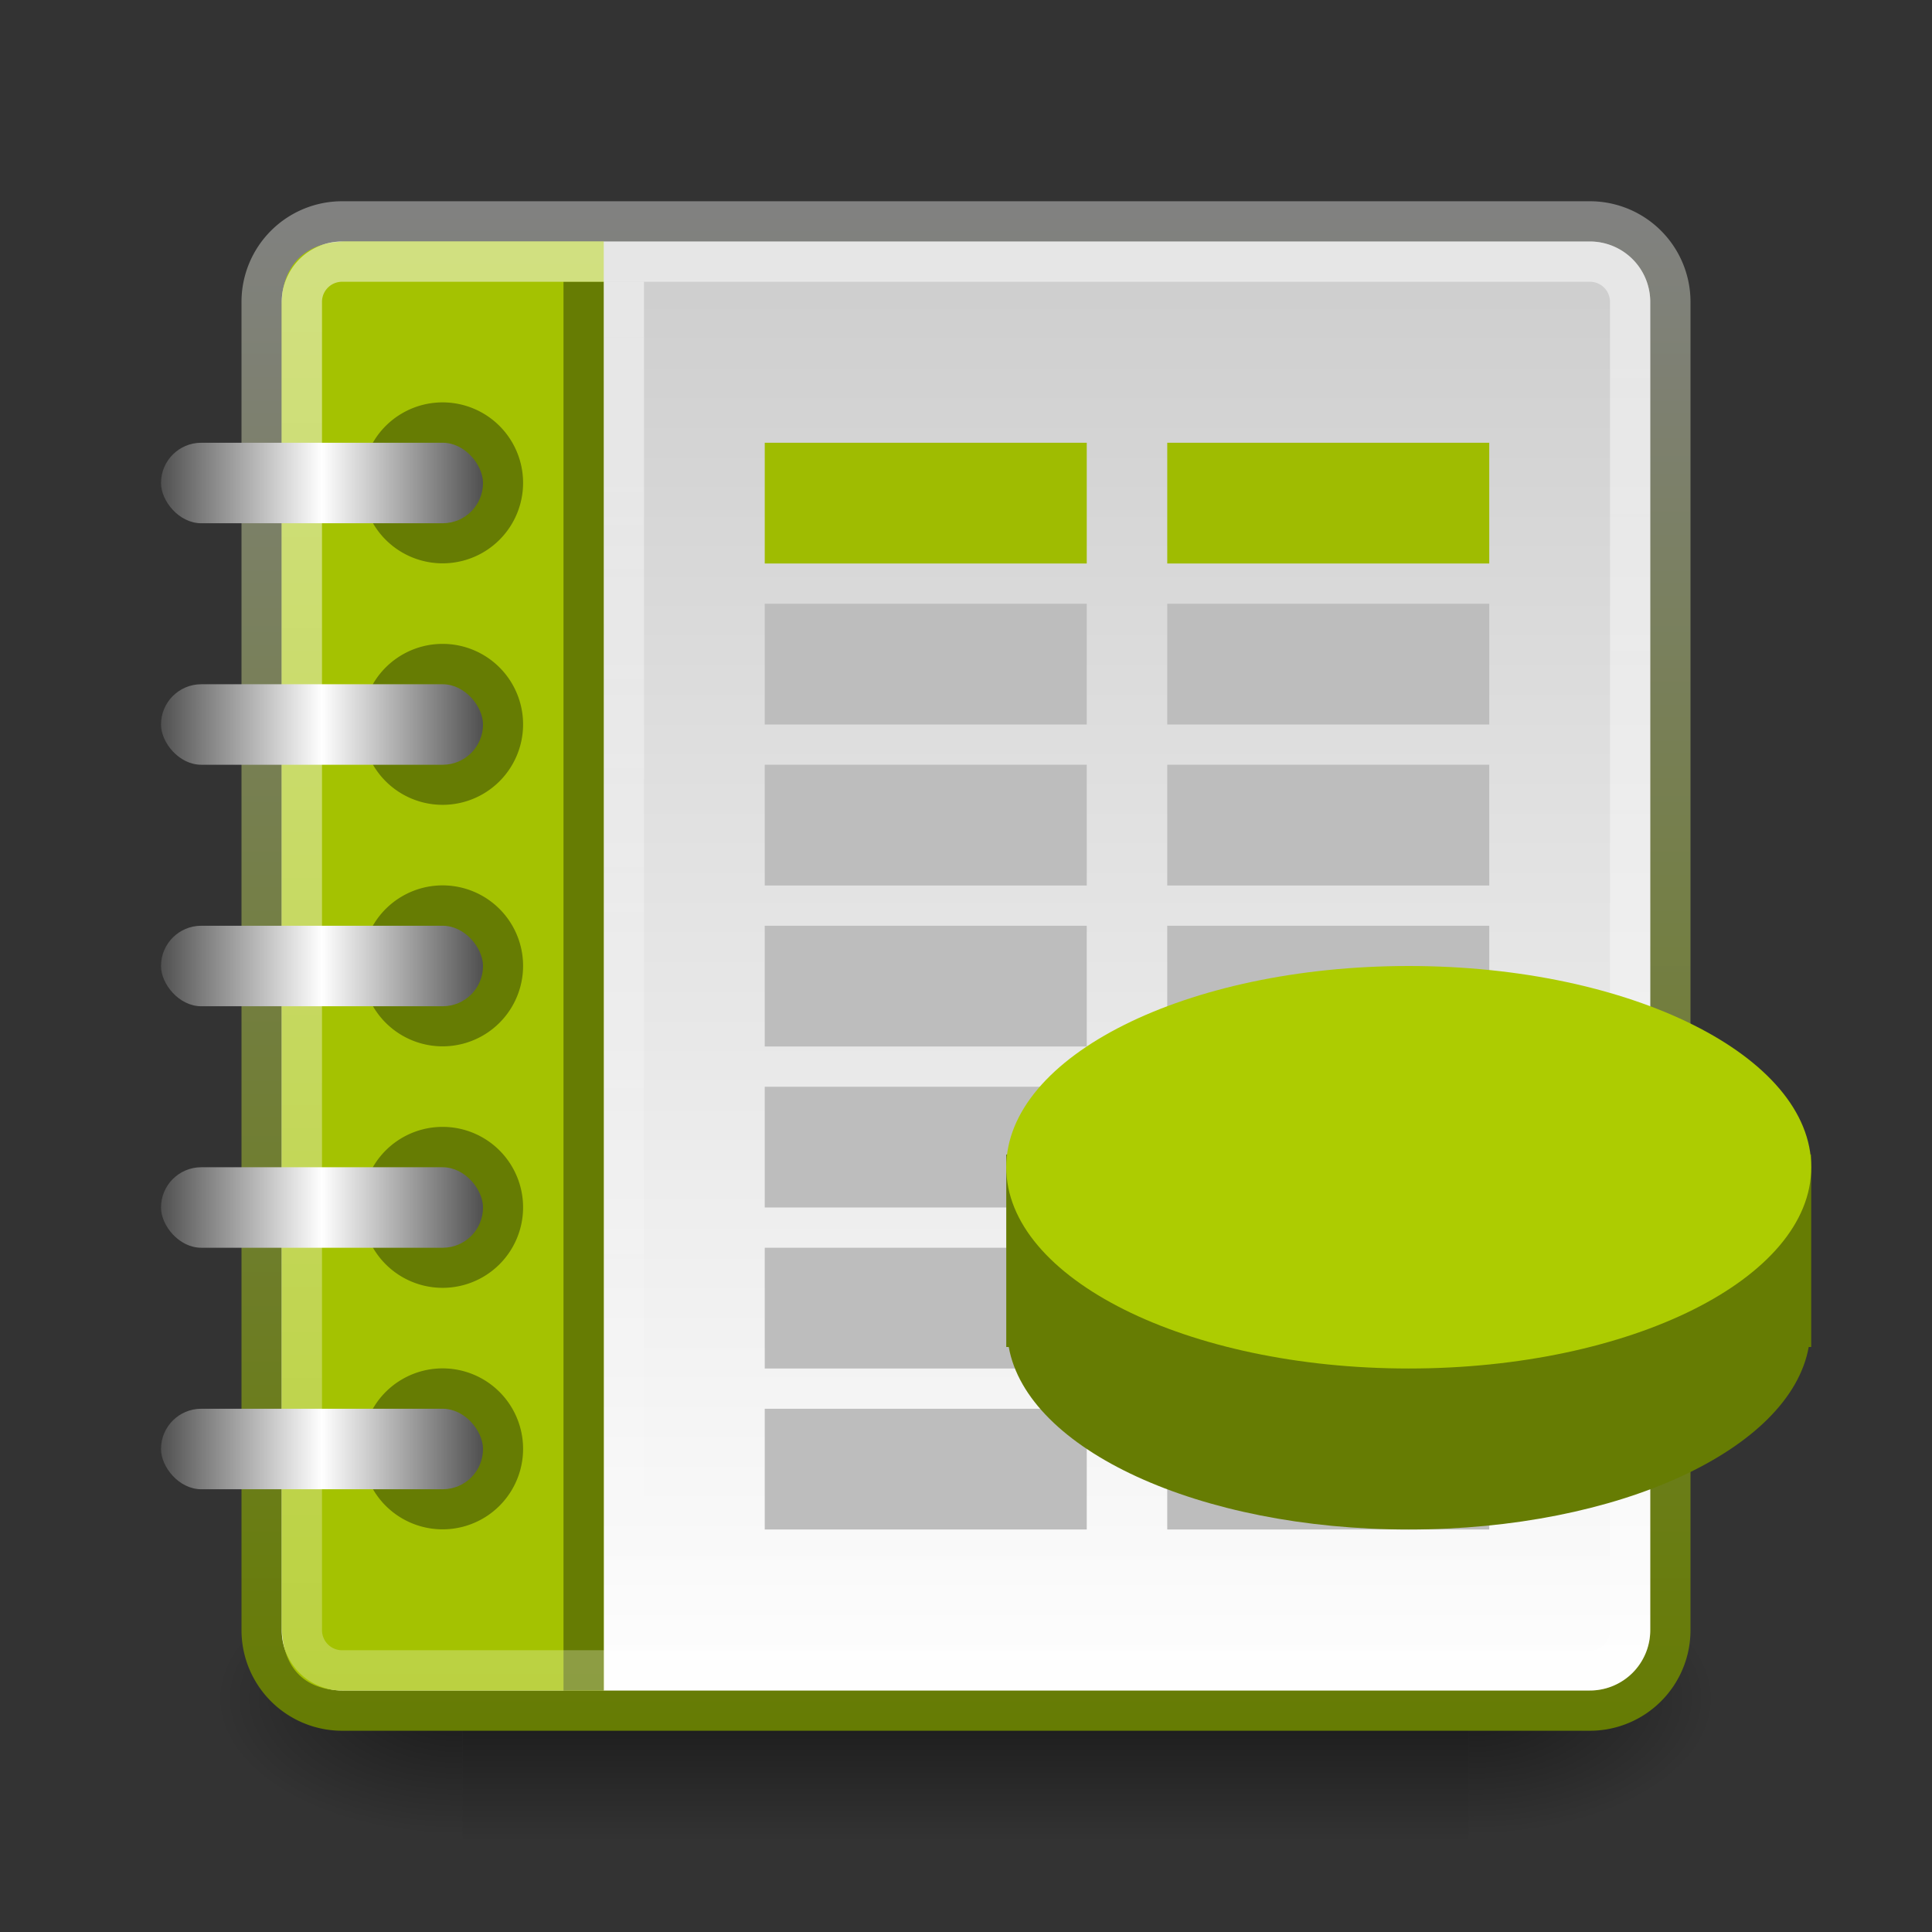 <?xml version="1.0" encoding="UTF-8" standalone="no"?>
<svg
   xmlns:dc="http://purl.org/dc/elements/1.1/"
   xmlns:cc="http://creativecommons.org/ns#"
   xmlns:rdf="http://www.w3.org/1999/02/22-rdf-syntax-ns#"
   xmlns:svg="http://www.w3.org/2000/svg"
   xmlns="http://www.w3.org/2000/svg"
   xmlns:xlink="http://www.w3.org/1999/xlink"
   xmlns:sodipodi="http://sodipodi.sourceforge.net/DTD/sodipodi-0.dtd"
   xmlns:inkscape="http://www.inkscape.org/namespaces/inkscape"
   viewBox="0 0 48 48"
   id="svg2"
   version="1.1"
   inkscape:version="0.48.3.1 r9886"
   width="100%"
   height="100%"
   sodipodi:docname="libreoffice-oasis-spreadsheet-template.svg">
  <rect x="0" y="0" width="48" height="48" fill="#333333" stroke="none"/>
  <sodipodi:namedview
     pagecolor="#ffffff"
     bordercolor="#666666"
     borderopacity="1"
     objecttolerance="10"
     gridtolerance="10"
     guidetolerance="10"
     inkscape:pageopacity="0"
     inkscape:pageshadow="2"
     inkscape:window-width="1280"
     inkscape:window-height="976"
     id="namedview92"
     showgrid="true"
     inkscape:zoom="11.313708"
     inkscape:cx="42.593854"
     inkscape:cy="23.262378"
     inkscape:window-x="0"
     inkscape:window-y="24"
     inkscape:window-maximized="1"
     inkscape:current-layer="svg2">
    <inkscape:grid
       type="xygrid"
       id="grid3193" />
  </sodipodi:namedview>
  <defs
     id="defs4">
    <linearGradient
       id="linearGradient5060">
      <stop
         offset="0"
         id="stop7" />
      <stop
         offset="1"
         stop-opacity="0"
         id="stop9" />
    </linearGradient>
    <linearGradient
       gradientUnits="userSpaceOnUse"
       id="linearGradient3127"
       x2="0"
       y1="38.719"
       y2="45.762">
      <stop
         offset="0"
         stop-opacity="0"
         id="stop12" />
      <stop
         offset=".5"
         id="stop14" />
      <stop
         offset="1"
         stop-opacity="0"
         id="stop16" />
    </linearGradient>
    <radialGradient
       cx="605.714"
       cy="486.648"
       gradientTransform="matrix(.062,0,0,.029,1.637,28.086)"
       gradientUnits="userSpaceOnUse"
       id="radialGradient3129"
       r="117.143"
       xlink:href="#linearGradient5060" />
    <radialGradient
       cx="605.714"
       cy="486.648"
       gradientTransform="matrix(-.062,0,0,.029,46.532,28.086)"
       gradientUnits="userSpaceOnUse"
       id="radialGradient3131"
       r="117.143"
       xlink:href="#linearGradient5060" />
    <linearGradient
       y1="-23"
       y2="-23"
       x2="42"
       x1="6"
       id="linearGradient998-9"
       gradientUnits="userSpaceOnUse">
      <stop
         id="stop24-5"
         stop-color="#fff"
         offset="0" />
      <stop
         style="stop-color:#ffffff;stop-opacity:0.5"
         id="stop26-5"
         stop-opacity="0"
         stop-color="#fff"
         offset="1" />
    </linearGradient>
    <linearGradient
       x2="-5.843"
       x1="-42.696"
       id="linearGradient3157-5-8"
       gradientUnits="userSpaceOnUse">
      <stop
         id="stop19-8"
         stop-color="#fff"
         offset="0" />
      <stop
         id="stop21-0"
         stop-color="#cdcdcd"
         offset="1" />
    </linearGradient>
    <linearGradient
       id="linearGradient3853">
      <stop
         style="stop-color:#ffffff;stop-opacity:1;"
         offset="0"
         id="stop3855" />
      <stop
         style="stop-color:#ffffff;stop-opacity:0;"
         offset="1"
         id="stop3857" />
    </linearGradient>
    <linearGradient
       id="linearGradient3916">
      <stop
         id="stop3918"
         offset="0"
         style="stop-color:#505050;stop-opacity:1;" />
      <stop
         style="stop-color:#ffffff;stop-opacity:1;"
         offset="0.5"
         id="stop3924" />
      <stop
         id="stop3920"
         offset="1"
         style="stop-color:#505050;stop-opacity:1;" />
    </linearGradient>
    <linearGradient
       id="linearGradient3866">
      <stop
         id="stop3868"
         offset="0"
         style="stop-color:#818181;stop-opacity:1;" />
      <stop
         id="stop3870"
         offset="1"
         style="stop-color:#667c03;stop-opacity:1;" />
    </linearGradient>
    <linearGradient
       inkscape:collect="always"
       xlink:href="#linearGradient998-9"
       id="linearGradient3499"
       gradientUnits="userSpaceOnUse"
       gradientTransform="matrix(0,1,-1,0,0,-3.5e-7)"
       x1="6"
       y1="-23"
       x2="42"
       y2="-23" />
    <linearGradient
       inkscape:collect="always"
       xlink:href="#linearGradient3853"
       id="linearGradient3502"
       gradientUnits="userSpaceOnUse"
       gradientTransform="translate(2,-3.5e-7)"
       x1="13"
       y1="7"
       x2="13"
       y2="42" />
    <linearGradient
       inkscape:collect="always"
       xlink:href="#linearGradient3157-5-8"
       id="linearGradient3507"
       gradientUnits="userSpaceOnUse"
       gradientTransform="matrix(0,-1,-1,0,0,-3.5e-7)"
       x1="-42.696"
       x2="-5.843" />
    <linearGradient
       inkscape:collect="always"
       xlink:href="#linearGradient3866"
       id="linearGradient3509"
       gradientUnits="userSpaceOnUse"
       gradientTransform="matrix(0,-1,-1,0,0,-3.5e-7)"
       x1="-5"
       y1="-21"
       x2="-43"
       y2="-21" />
    <linearGradient
       inkscape:collect="always"
       xlink:href="#linearGradient3916"
       id="linearGradient3514"
       gradientUnits="userSpaceOnUse"
       gradientTransform="matrix(1.333,0,0,2,-1.333,17)"
       x1="4"
       y1="9.5"
       x2="10"
       y2="9.5" />
    <linearGradient
       inkscape:collect="always"
       xlink:href="#linearGradient3916"
       id="linearGradient3520"
       gradientUnits="userSpaceOnUse"
       gradientTransform="matrix(1.333,0,0,2,-1.333,11)"
       x1="4"
       y1="9.5"
       x2="10"
       y2="9.5" />
    <linearGradient
       inkscape:collect="always"
       xlink:href="#linearGradient3916"
       id="linearGradient3526"
       gradientUnits="userSpaceOnUse"
       gradientTransform="matrix(1.333,0,0,2,-1.333,5)"
       x1="4"
       y1="9.5"
       x2="10"
       y2="9.5" />
    <linearGradient
       inkscape:collect="always"
       xlink:href="#linearGradient3916"
       id="linearGradient3532"
       gradientUnits="userSpaceOnUse"
       gradientTransform="matrix(1.333,0,0,2,-1.333,-1)"
       x1="4"
       y1="9.5"
       x2="10"
       y2="9.5" />
    <linearGradient
       inkscape:collect="always"
       xlink:href="#linearGradient3916"
       id="linearGradient3538"
       gradientUnits="userSpaceOnUse"
       gradientTransform="matrix(1.333,0,0,2,-1.333,-7)"
       x1="4"
       y1="9.5"
       x2="10"
       y2="9.5" />
  </defs>
  <g
     transform="matrix(.833,0,0,1,3.928,0)"
     id="g30">
    <path
       d="m9.081,38.719h30.006v7.043h-30.006z"
       id="path32"
       fill="url(#linearGradient3127)"
       opacity=".5" />
    <path
       d="m39.087,38.719v7.043c3.2.013 7.736-1.578 7.736-3.522s-3.571-3.521-7.736-3.521z"
       id="path34"
       fill="url(#radialGradient3129)"
       opacity=".5" />
    <path
       d="m9.081,38.719v7.043c-3.2.013-7.736-1.578-7.736-3.522s3.571-3.521 7.736-3.521z"
       id="path36"
       fill="url(#radialGradient3131)"
       opacity=".5" />
  </g>
  <path
     inkscape:connector-curvature="0"
     d="m 41.5,40.5 0,-33 a 2,2 0 0 0 -2,-2 l -31,0 a 2,2 0 0 0 -2,2 L 6.5,40.5 a 2,2 0 0 0 2,2 l 31,0 a 2,2 0 0 0 2,-2"
     id="path48-8"
     style="fill:url(#linearGradient3507);stroke:url(#linearGradient3509);stroke-linecap:round;stroke-linejoin:round" />
  <path
     id="path3034"
     d="m 15,6 -6.382,0 C 7.514,6 7,6.659 7,7.573 L 7,40.369 C 7,41.388 7.521,42 8.538,42 L 15,42"
     style="color:#000000;fill:#a4c201;fill-opacity:1;fill-rule:nonzero;stroke:none;stroke-width:1;marker:none;visibility:visible;display:inline;overflow:visible;enable-background:accumulate"
     inkscape:connector-curvature="0"
     sodipodi:nodetypes="cssssc" />
  <path
     style="color:#000000;fill:#667c03;fill-opacity:1;fill-rule:nonzero;stroke:none;stroke-width:1;marker:none;visibility:visible;display:inline;overflow:visible;enable-background:accumulate"
     d="m 14,7 1,0 L 15,42 14,42 z"
     id="rect3859"
     inkscape:connector-curvature="0" />
  <path
     style="opacity:0.5;color:#000000;fill:url(#linearGradient3502);fill-opacity:1;fill-rule:nonzero;stroke:none;stroke-width:1;marker:none;visibility:visible;display:inline;overflow:visible;enable-background:accumulate"
     d="m 15,7 1,0 L 16,42 15,42 z"
     id="rect3843"
     inkscape:connector-curvature="0" />
  <path
     inkscape:connector-curvature="0"
     d="M 40.5,7.5 40.5,40.5 a 1,1 0 0 1 -1,1 l -31,0 a 1,1 0 0 1 -1,-1 l 0,-33 a 1,1 0 0 1 1,-1 l 31,0 a 1,1 0 0 1 1,1"
     id="path62-6"
     style="opacity:0.5;fill:none;stroke:url(#linearGradient3499);stroke-linecap:round;stroke-linejoin:round" />
  <path
     sodipodi:type="arc"
     style="color:#000000;fill:#667c03;fill-opacity:1;fill-rule:nonzero;stroke:none;stroke-width:0.75;marker:none;visibility:visible;display:inline;overflow:visible;enable-background:accumulate"
     id="path3914"
     sodipodi:cx="10.5"
     sodipodi:cy="9.5"
     sodipodi:rx="1.5"
     sodipodi:ry="1.5"
     d="m 12,9.5 a 1.5,1.5 0 1 1 -3,0 1.5,1.5 0 1 1 3,0 z"
     transform="matrix(1.333,0,0,1.333,-3,-0.667)" />
  <rect
     style="color:#000000;fill:url(#linearGradient3538);fill-opacity:1;fill-rule:nonzero;stroke:none;stroke-width:1;marker:none;visibility:visible;display:inline;overflow:visible;enable-background:accumulate"
     id="rect3908"
     width="8"
     height="2"
     x="4"
     y="11"
     ry="1"
     rx="1" />
  <path
     transform="matrix(1.333,0,0,1.333,-3,5.333)"
     d="m 12,9.5 a 1.5,1.5 0 1 1 -3,0 1.5,1.5 0 1 1 3,0 z"
     sodipodi:ry="1.5"
     sodipodi:rx="1.5"
     sodipodi:cy="9.5"
     sodipodi:cx="10.5"
     id="path3841"
     style="color:#000000;fill:#667c03;fill-opacity:1;fill-rule:nonzero;stroke:none;stroke-width:0.75;marker:none;visibility:visible;display:inline;overflow:visible;enable-background:accumulate"
     sodipodi:type="arc" />
  <rect
     ry="1"
     y="17"
     x="4"
     height="2"
     width="8"
     id="rect3844"
     style="color:#000000;fill:url(#linearGradient3532);fill-opacity:1;fill-rule:nonzero;stroke:none;stroke-width:1;marker:none;visibility:visible;display:inline;overflow:visible;enable-background:accumulate"
     rx="1" />
  <path
     transform="matrix(1.333,0,0,1.333,-3,11.333)"
     d="m 12,9.5 a 1.5,1.5 0 1 1 -3,0 1.5,1.5 0 1 1 3,0 z"
     sodipodi:ry="1.5"
     sodipodi:rx="1.5"
     sodipodi:cy="9.5"
     sodipodi:cx="10.5"
     id="path3848"
     style="color:#000000;fill:#667c03;fill-opacity:1;fill-rule:nonzero;stroke:none;stroke-width:0.75;marker:none;visibility:visible;display:inline;overflow:visible;enable-background:accumulate"
     sodipodi:type="arc" />
  <rect
     ry="1"
     y="23"
     x="4"
     height="2"
     width="8"
     id="rect3850"
     style="color:#000000;fill:url(#linearGradient3526);fill-opacity:1;fill-rule:nonzero;stroke:none;stroke-width:1;marker:none;visibility:visible;display:inline;overflow:visible;enable-background:accumulate"
     rx="1" />
  <path
     sodipodi:type="arc"
     style="color:#000000;fill:#667c03;fill-opacity:1;fill-rule:nonzero;stroke:none;stroke-width:0.75;marker:none;visibility:visible;display:inline;overflow:visible;enable-background:accumulate"
     id="path3852"
     sodipodi:cx="10.5"
     sodipodi:cy="9.5"
     sodipodi:rx="1.5"
     sodipodi:ry="1.5"
     d="m 12,9.5 a 1.5,1.5 0 1 1 -3,0 1.5,1.5 0 1 1 3,0 z"
     transform="matrix(1.333,0,0,1.333,-3,17.333)" />
  <rect
     style="color:#000000;fill:url(#linearGradient3520);fill-opacity:1;fill-rule:nonzero;stroke:none;stroke-width:1;marker:none;visibility:visible;display:inline;overflow:visible;enable-background:accumulate"
     id="rect3854"
     width="8"
     height="2"
     x="4"
     y="29"
     ry="1"
     rx="1" />
  <path
     transform="matrix(1.333,0,0,1.333,-3,23.333)"
     d="m 12,9.5 a 1.5,1.5 0 1 1 -3,0 1.5,1.5 0 1 1 3,0 z"
     sodipodi:ry="1.5"
     sodipodi:rx="1.5"
     sodipodi:cy="9.5"
     sodipodi:cx="10.5"
     id="path3860"
     style="color:#000000;fill:#667c03;fill-opacity:1;fill-rule:nonzero;stroke:none;stroke-width:0.75;marker:none;visibility:visible;display:inline;overflow:visible;enable-background:accumulate"
     sodipodi:type="arc" />
  <rect
     ry="1"
     y="35"
     x="4"
     height="2"
     width="8"
     id="rect3862"
     style="color:#000000;fill:url(#linearGradient3514);fill-opacity:1;fill-rule:nonzero;stroke:none;stroke-width:1;marker:none;visibility:visible;display:inline;overflow:visible;enable-background:accumulate"
     rx="1" />
  <path
     d="m 19,11 h 8 v 3 h -8 z"
     id="path44"
     inkscape:connector-curvature="0"
     style="fill:#9fbc01;fill-opacity:1" />
  <path
     d="m29,11h8v3h-8z"
     fill="#009fe9"
     id="path46"
     style="color:#000000;fill:#9fbc01;fill-opacity:1;fill-rule:nonzero;stroke-width:1;stroke-linecap:butt;stroke-linejoin:miter;stroke-miterlimit:4;stroke-opacity:1;stroke-dasharray:none;stroke-dashoffset:0;marker:none;visibility:visible;display:inline;overflow:visible;enable-background:accumulate" />
  <path
     d="m 19,15 h 8 v 3 h -8 z"
     id="path50"
     inkscape:connector-curvature="0"
     style="fill:#bdbdbd" />
  <path
     d="m29,15h8v3h-8z"
     fill="#bdbdbd"
     id="path52" />
  <path
     d="m 19,19 h 8 v 3 h -8 z"
     id="path56"
     inkscape:connector-curvature="0"
     style="fill:#bdbdbd" />
  <path
     d="m29,19h8v3h-8z"
     fill="#bdbdbd"
     id="path58" />
  <path
     d="m 19,23 h 8 v 3 h -8 z"
     id="path62"
     inkscape:connector-curvature="0"
     style="fill:#bdbdbd" />
  <path
     d="m29,23h8v3h-8z"
     fill="#bdbdbd"
     id="path64" />
  <path
     d="m 19,27 h 8 v 3 h -8 z"
     id="path68"
     inkscape:connector-curvature="0"
     style="fill:#bdbdbd" />
  <path
     d="m29,27h8v3h-8z"
     fill="#bdbdbd"
     id="path70" />
  <path
     d="m 19,31 h 8 v 3 h -8 z"
     id="path74"
     inkscape:connector-curvature="0"
     style="fill:#bdbdbd" />
  <path
     d="m29,31h8v3h-8z"
     fill="#bdbdbd"
     id="path76" />
  <path
     d="m 19,35 h 8 v 3 h -8 z"
     id="path80"
     inkscape:connector-curvature="0"
     style="fill:#bdbdbd" />
  <path
     d="m29,35h8v3h-8z"
     fill="#bdbdbd"
     id="path82" />
  <path
     style="fill:#667c03;fill-opacity:1"
     d="m 35,28 c -1.818,0 -3.531,0.26 -5,0.683 L 25,28.683 25,33 l 0,0.466 0.062,0 C 25.52,36.012 29.782,38 35,38 c 5.218,0 9.48,-1.988 9.937,-4.534 l 0.062,0 0,-0.466 0,-4.317 -5,0 C 38.531,28.26 36.818,28 35,28 z"
     id="path86"
     inkscape:connector-curvature="0" />
  <path
     style="color:#000000;fill:#adcc01;fill-opacity:1;fill-rule:nonzero;stroke-width:1;stroke-linecap:butt;stroke-linejoin:miter;stroke-miterlimit:4;stroke-opacity:1;stroke-dasharray:none;stroke-dashoffset:0;marker:none;visibility:visible;display:inline;overflow:visible;enable-background:accumulate"
     inkscape:connector-curvature="0"
     id="path90"
     d="m 45,29 c 0,2.761 -4.477,5 -10,5 -5.523,0 -10,-2.239 -10,-5 0,-2.761 4.477,-5 10,-5 C 40.523,24 45,26.239 45,29 z" />
</svg>
